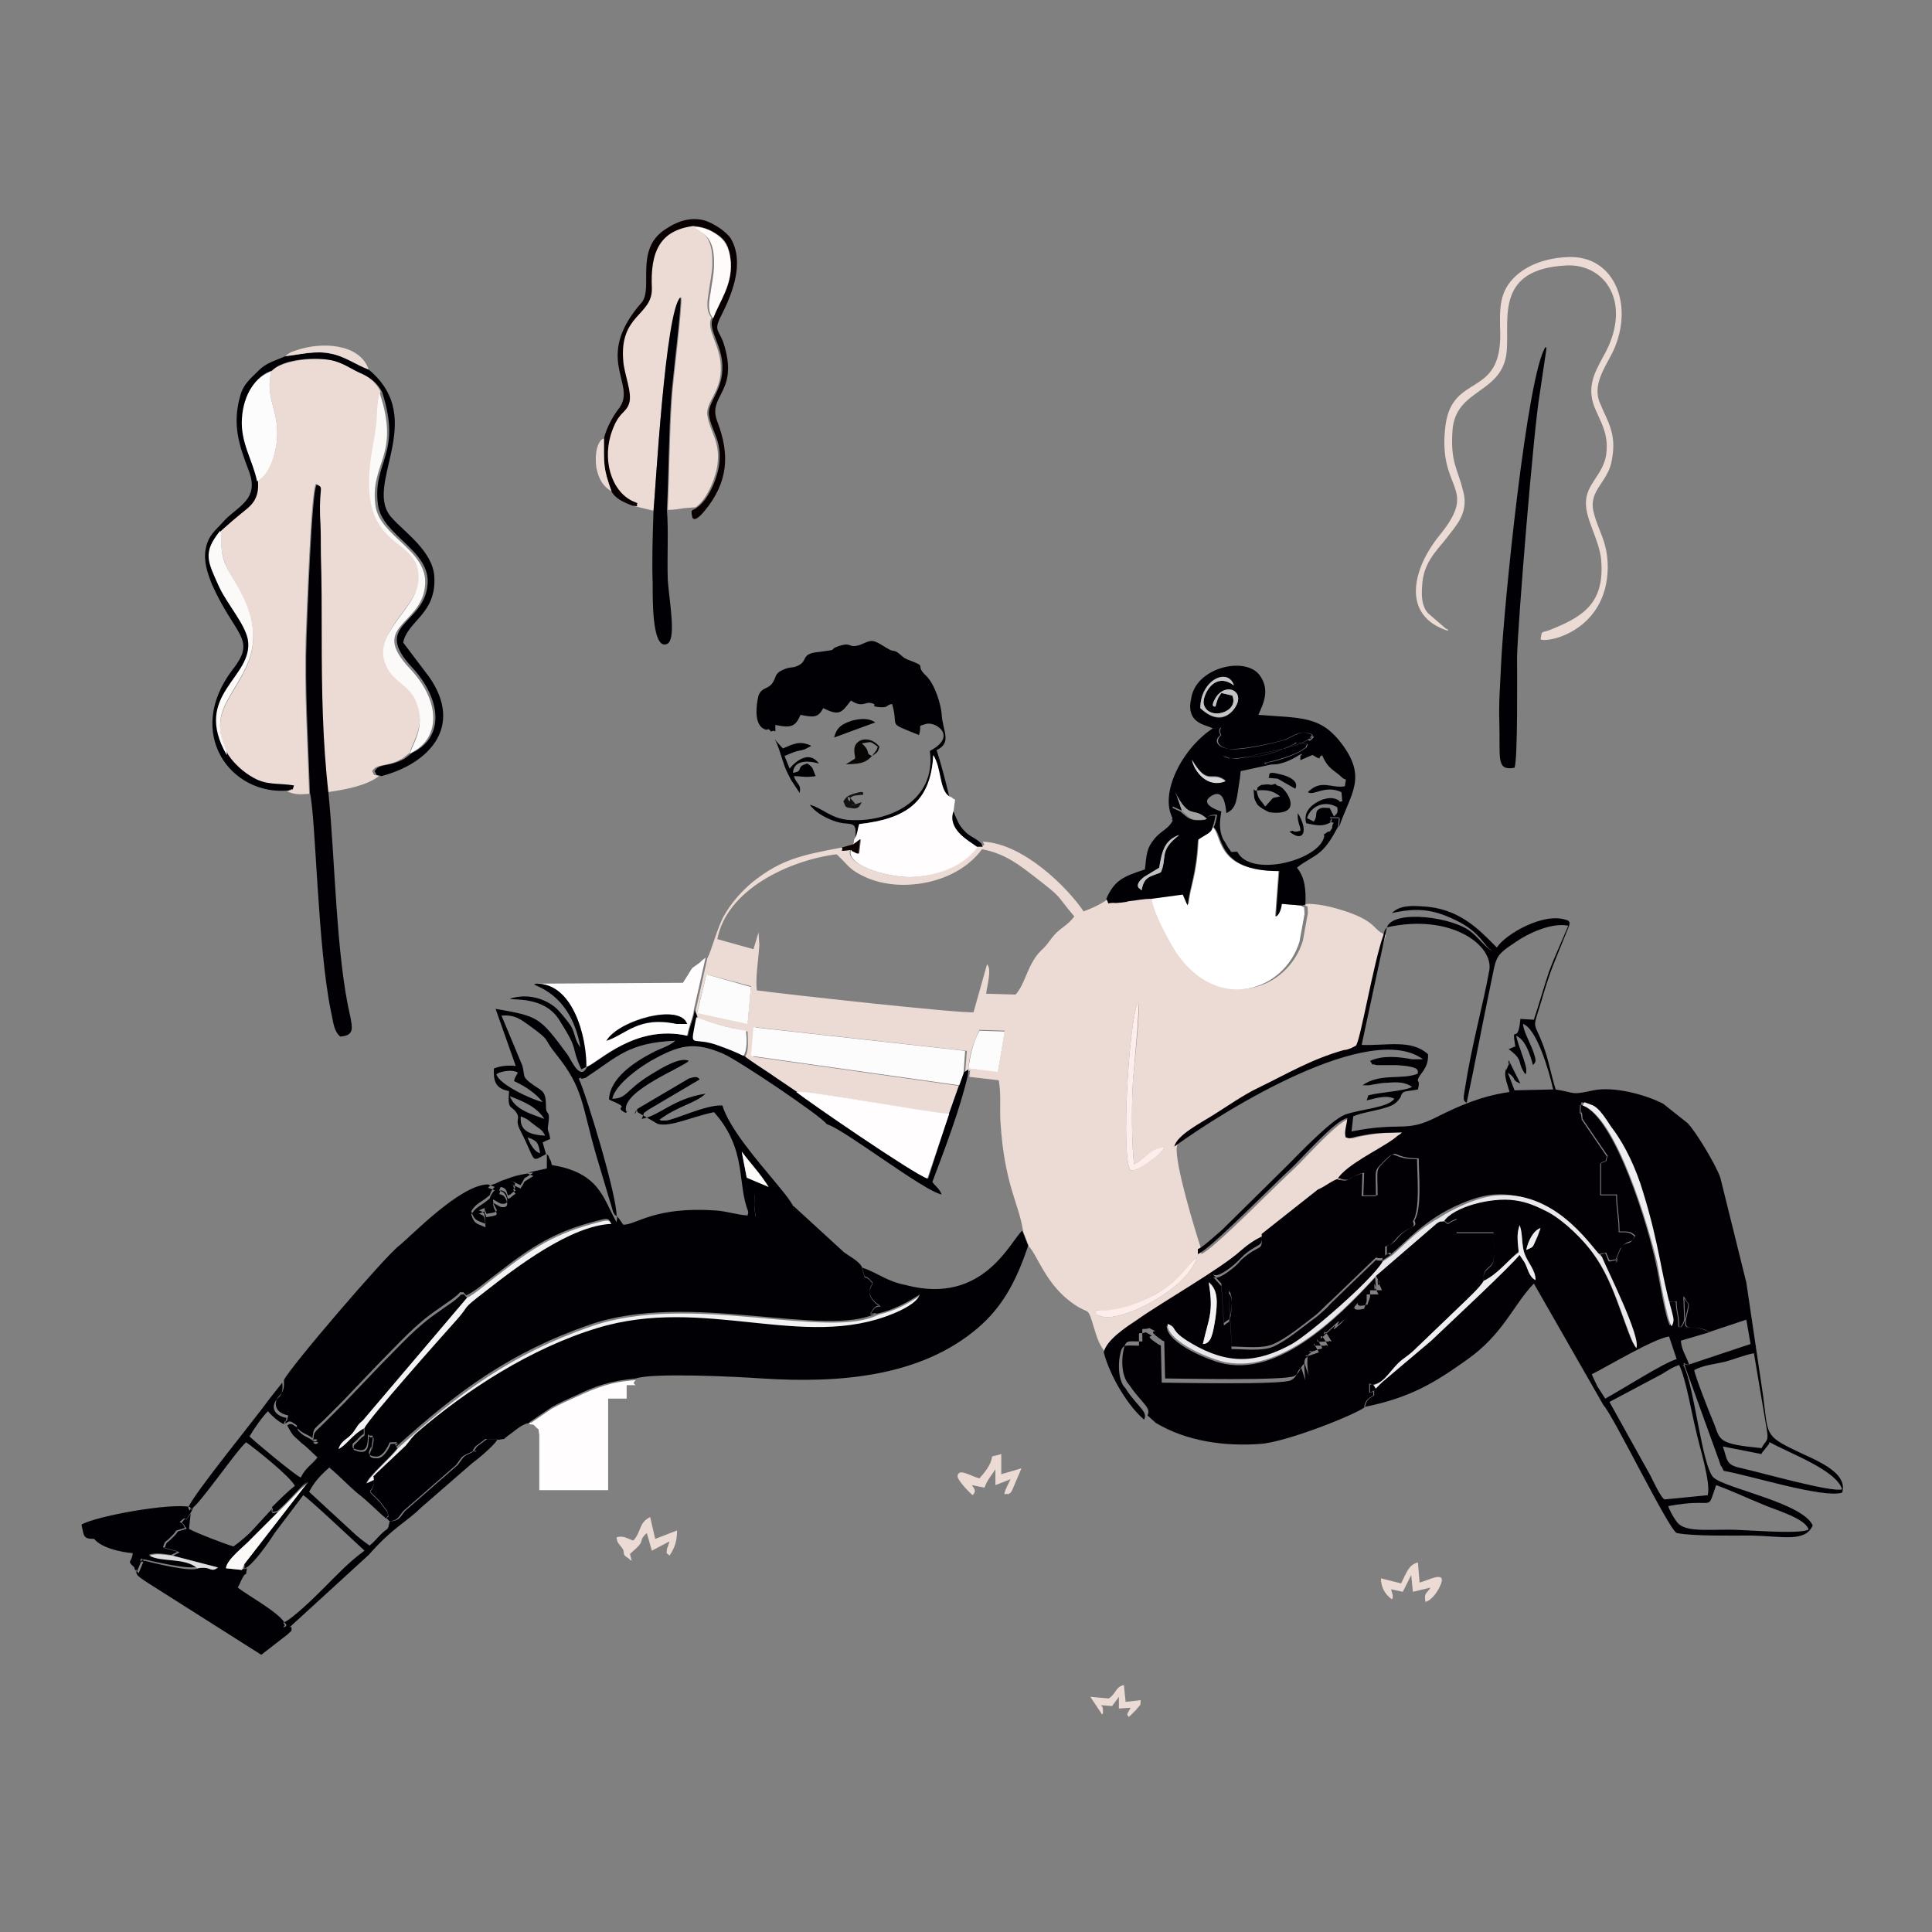 <svg xmlns="http://www.w3.org/2000/svg" width="230" height="230"><rect width="100%" height="100%" fill="#808080" stroke="none"/><path style="stroke:none;fill-rule:evenodd;fill:#ebdbd4;fill-opacity:1" d="M130.398 156c2.801.2 5-.7 7.102-1.898 3.5-1.903 3.7-3.602 5-4.403-1.2 3.903-9.2 7.801-11.398 7-1.102-.398-.301-.097-.704-.699zm-15.097-28.8c.097-1.7.597-3.098 1.3-4.598l3 .097-.8 4.801zm23.3 9.402c-.3.898-3.703 3.097-4 2.699-1.203-1.2-.203-18.2.899-20 .3.8-.5 7.699-.602 9.097C134.7 131 134.7 136 135 138.602c1.3-.602 2-1.903 3.602-2zM84.102 116l5.297 1.398-.398 4.403-6-1.301zm15.5-14.3c-5.601.698-13.101 4.198-14.203 10.1L89.7 113l.602-2 .097 1.5c-.097 1.602-.5 4.102-.296 5.398 2.796.403 24.5 2.801 25.796 2.602l1.602-5.7c.602.5 0 2.598-.102 3.5l3.5.098c1.204-1.296 1.403-3.597 3-5.199.903-.8 1.102-1.398 1.903-2.199.898-.8 1.3-.898 2.097-1.898-2.398-2.801-1.097-1.903-4.699-4.704-1.699-1.296-3.5-2.796-6.3-3.296-3 4.097-9.5 5.199-13.7 3.398-2.199-1-2.097-1.398-3.597-2.8zm16.7-.9c-1.403 2-4.2 3.4-7.602 3.598-2.398.204-8.097-1.296-7.5-3.199-1.699.2-.597 0-1-.3C95.4 101.8 93 102.3 89.602 105c-1.204 1-2.5 2.398-3.403 4-.8 1.398-1.5 4.2-2 5.102l-1.398 6.296.3.801c1.598.602 3.797 1.2 5.899 1.602 0 .898.2 2.3-.3 3 .8.597 2.3 1.5 3.198 2.199 1 .7 2.102 1.5 3.102 2.102 1.102-.403 15.3 2.398 18.2 2.597l1.198-3.398-24.699-3.5.301-3.5 25.102 2.8-.204 2.7.602-.403-.102.801 3.5.403c.301 1.597.102 3.398.204 5 .5 7.597 2.199 9.597 2.699 13l.699 1.796c.898.903 1.898 4.102 4.602 6.301 2.5 2 2.296.7 2.898 2.602.5 1.597.7 2.597 1.602 3.699.296-1.5 2.796-3.102 4-3.898 2.796-2 10-6.102 12.296-8.204.801-.699 1.5-1.199 2.5-1.699l6.704-5.3c.796-.5 1.597-1.297 2.5-1.5 1.097-1.7 4.898-3.5 6.699-4.797.097-.102.398-.301.5-.403.597-.5.199-.097.5-.398-2.602.097-2.903 0-5.403.5-.898.199-.796.3-1.296.097-.204-.699 0-1.296.199-2.296-1.5.296-5.403 4.796-6.7 6C152 141 144.5 148.699 143 149.3v-.602c-.7-2.097-3.2-10.3-2.898-12.199.296-1.398 3.296-2.898 4.699-3.8 1.597-1 3.597-2.4 5.3-3.2 3.5-1.7 6.297-3.398 10.2-4.5.3-.102.597-.102.8-.2l.598-.3c.5-.2 2.102-9.8 3.301-13.2-1.5-.5-1-1.402-4.2-2.6-1.402-.5-3.402-1.098-5.1-1.098l-.4.097c.5.5.302-.3.4 1l-.598 3.301c-1.801 5.898-9.704 8.602-14.602 1.398-.8-1.199-2.898-5-3-6.597-1 .097-1.8.199-2.8.3-.2 0-1.4.2-1.4.2-1.3-.102-.6.398-1.198-.5-.602.699-2.301 1.398-3.102 1.699-1.8-2.7-7.102-8.102-12-8.3l.2.402zM32.3 44.2c-.698 2.902.598 4.3.7 7 .102 2.3-.8 5.198-2.398 6.1.199 2-.5 2.802-1.602 3.598-1.2.903-1.8 1.403-2.8 2.403.3.5.1 1.597.198 2.199.204 1.7 1.204 3.2 2 4.602 3.801 6.796.5 9.898-1.398 13.5-1.898 3.597.2 5.5 0 6.398.602 1 1.8 2 3 2.7 1.5.902 2.8.6 4.8.902-.3.898.098.199-.6.597.8.403 1.5.403 2.6.301-.198-6.398-.6-12.102-.402-18.7.102-2.3.602-17.402 1.204-18.198.796.398.296.097.398 3.699 0 1.597.102 3.097.102 4.597.097 3.301.097 6.602.097 9.801 0 6.301.102 12.602.801 18.602 2.2-.301 4.7-.801 6.102-1.903-.801-.296-.403.102-.801-.597.597-1 1.699-.403 3.597-1.5l.903-.7c.199-1.101 1.898-3.203.898-6.101-.699-2-2.398-2.398-3.398-4-2.403-4.102 3.3-6.898 3.597-10.5.602-5.898-7.699-2.898-5.5-15.602.801-4.597.403-2.898.704-5.898l.199-.898c-.5-1-1.301-1.704-2.403-2.204-1.097-.5-1.898-1.097-3.199-1.5-2-.398-6.097-.097-7.398 1.301zm0 0"/><path style="stroke:none;fill-rule:evenodd;fill:#020005;fill-opacity:1" d="M198.602 179.3c5.796-1.1 4.5.9 5.699-2.5 1.699.598 3.8 1.598 5.8 2.4 1.399.6 4.899 1.6 5.2 2.902-1.301.597-7.403 0-9.403 0-3.199 0-5.597.296-6.398-1.102-.3-.398-.8-1.3-.898-1.7zm-7-12.402 4.898 8.801c.102.2 1.3 2.801 1.7 2.801l5.1-.5c.4-1.5-1-5.8-1.402-7.7-.5-2-1.199-6.198-2-7.8-.898.3-1.398.7-2.097 1.102zm-.5-.398-.903-1.398c-.199-.403-.5-1-.699-1.5 2-1 7.3-4.204 9.2-4.5l.902 2.699c-1.5.398-6.801 3.8-8.5 4.699zm-9.403-17.7c.2-.902.801-2.3 1.7-2.6-.2.5-.2.8-.5 1.3-.5 1-.297.898-1.2 1.3zm8.903.7c.5 1.5 4.699 9.602 4.097 10.898l-.398-.699c-1.301-3-2.301-7.199-4.602-10.398-1.199-1.801-3.5-4.102-5.5-5.102-1.199-.597-2.398-1.199-4-1.398-2.699-.301-7.3.898-8.398 2.5.898.699.199.398 1.597-.102v1.602h4.403c0 .898.199 3-.102 3.597-.3.704-1 .602-1.097 1.704 0 .097 0 .398.097.398 1.801-.8 2.7-2.398 4.102-3.5-.102-1.2-.2-2.102.097-3.2.403.9.204 2.4.602 3.4.398 1.1 1.3 2 1.3 3.1-.8-.3-.902-1.3-1.3-2.1l-.602-.9c-1 1.4-8.296 8.098-10.5 10.2l-5.796 4.898c-1.204 1.102-.602.903-1.102.403-.602.398-.5-1-.5 1 .8-.2.398-.7.5.3-.3.297-.898.297-1.102 1.399 5.5-1.102 8.403-2.898 12.204-5.602 4.398-3.097 5.5-6.5 8-9.097l8.296 14.5c1.102 1.097 7.704 14.699 8.704 15.199 2 .398 6.597.3 8.898.3 3.898.098 6.398.802 7.3-1.198-1.198-2.704-10.402-4.403-11.8-5.704-1.398-1.296-2.3-11-3.602-13.398.204-.2-.199-.398.301-.102l.403.102c-.403-1.2-.903-1.7-1-2.898l3.398-1c-.102-.102-.2-.102-.3-.204-1.5-.699-2.4 0-2.5-.796v-.501l.1-.402c.5-2.199.2-1-.3-2.398l.102 2.8c-.403 1.297-.704.797-.704.797 0-1.5-.296-1.597-.296-3-.704.5-1-.796-.801 1.102.097.898.398 1.2 0 1.8-.602-1-1.301-5.8-1.7-7.5-.8-3.902-4.8-17.5-8.902-18.8-.097 2.2.102-.2.2 1.7l3 4.402c-.399 1 .203.398-.797.796v3.801h1.898c0 1.7.3 2.5.3 4.403 1.2 0 1.302 0 1.9.5-.7 1.199-.598.199-1.7 1.398l-.5 1.2c-.102 1.198 0 .198.102.198-1.301.102-.801.5-1.403-.796-.699.296-.699-.204-.597.398zM143.199 160c.7-3.102 1.301-3.7.7-7.398 1.203 1 1 2.597.8 4.199-.3 2-.597 3.199-1.5 3.199zm-11.8 1c.3-1.5 2.8-3.102 4-3.898 2.8-2 10-6.102 12.3-8.204.801-.699 1.5-1.199 2.5-1.699.102 1.801-.199.903-2.097 2.5-.5.403-.403.403-.801.801-.5.5-2 1.7-2.602 1.602-.097 0-.097 0-.3-.102l.902 1 .097.102.301 4.699c1.102-.903.301.097.801-1.102 0 0 .398-2.3-.2-2.699 0 2.602.302 4.3.302 6.602 1.5 0 3.699.296 5-.301 1.597-.7 3.296-2.2 5.097-3.5.7-.602 1.2-1 1.801-1.7l5.3-5.101c.9.3.9-.398.7.398-1.398 2.301-8.7 8.602-10.8 9.801-4.2 2.301-7.598 2.5-12-.097-2.7-1.602-1.5-1.801-2.802-2.301-.097 1.898 4.102 3.699 5.602 4.199 7.102 2.602 14.602-4.898 19.2-9.898l.1 1c-.198 1.398-.3-1.301 0 .296 0 .102.302.704.302.704h-1.403v.796c0 .102-.3.801-.3.903-2.098.5-.5-.903-1.5.199l-1.2 1.5c-2.097 1.898.2-.602-1.199.7l-1.3 1.198c.1-.097-.098-.796.5.102.8 1.3.1.398.1.7h-.3c-1.398 0-1 0-1.102-.302l.5.903s.102.097.102.199c-.102 0-.2.102-.3.102-.098 0-.2.097-.302.097-1.898.7-.296-.3-.796.403-.602 0-.204 2.296-.204 2.699l-.5-1.5c-.597.5-.398 1.097-1.199 1.5-.898.597-13.8.3-15.398.3l-.102-4.402c-.097-.097-.199-.097-.199-.097-2.602-1.704.3-.5-1.602-1.5-1 .398-.796-.602-.796 1.597-1.801 0-2-.3-2.301 1.301-.2 1.102-.102 2.602.398 3.398 0 .102.301.301.5.704 1.301 1.898 2.5 2.5 2 3.398-1.8-1.5-4-5-4.8-8zm32.3-9.3 7.301-6.302c.602-.296.102-.097.8-.199.9.7.2.403 1.598-.097v1.597h4.403c0 .903.199 3-.102 3.602-.3.699-1 .597-1.097 1.699 0 .102 0 .398.097.398-.3.704-2.3 2.5-2.898 3.102l-5 4.8c-.7.7-1 .9-1.801 1.5-1.3 1-2 2.7-3.398 3-.602.4-.5-1-.5 1 .796-.198.398-.698.5.302-.301.296-.903.296-1.102 1.398-1.102.898-9.398 4.2-12.5 4.398-4.2.301-8.7-.296-12.398-2.5l-1-.898c.5-.898-.704-1.5-2-3.398-.204-.301-.5-.602-.5-.704-.5-.796-.602-2.296-.403-3.398.301-1.602.403-1.3 2.301-1.3 0-2.2-.2-1.2.8-1.598 1.9.898-1-.301 1.598 1.5.102 0 .204.097.204.097l.097 4.403c1.5 0 14.403.296 15.403-.301.796-.5.597-1 1.199-1.5l.5 1.5c-.102-.403-.403-2.7.199-2.7.5-.703-1.102.297.8-.402.098 0 .2-.097.302-.097.097 0 .199 0 .296-.102 0-.102-.097-.3-.097-.2l-.5-.902c.097.301-.301.403 1.097.301h.301c.102-.3.7.602-.097-.699-.602-.898-.403-.2-.5-.102l1.296-1.199c1.403-1.3-.796 1.2 1.204-.699l1.199-1.5c1-1.102-.602.398 1.5-.2 0-.1.3-.8.3-.902v-.796h1.399c0-.102-.3-.704-.3-.704-.302-1.699-.2 1.102 0-.296zm41.403 20.5c.597 1.698.296 2.198 2.296 2.6 2.602.598 10.704 2.9 11.903 2.5-.7-2.3-6.301-4.3-8.602-5.6-.097 0-.097.1-.097.198l-.801 1s-.102.102-.102.204zm-3.403-9.098c1.102-.602 2.5-.704 3.7-1 1.101-.301 2.3-.801 3.402-1l1.5 8.898c.3 1.7 0 1.3-.602 2.398-5.097-.5-4.898-.898-5.597-2.796-.403-.903-2.403-6-2.403-6.5zm-36.597-52.704c7.597-1.699 12.699 2.102 12.199 5.102-.801 4.398-2.102 8.898-2.903 14.102-.296 1.597-.097 1.398.204 1.699 1-4.7 1.796-9 2.796-13.801.801-3.7.403-3.602 3.102-5.398 1.3-.903 4.102-2.301 6.2-1.903-.7 1.7-1.598 3.602-2.302 5.5-.597 1.801-1.199 3.903-1.796 5.7L181 121.3c-.3 3.398-1.102.3-.602 3.3h-.097l-.7.297c1.899 1.403.899 1.5 2 3 .098-.296.098 0 .098-.5 0-.796-1-3-1.199-4.097 1.102.5 1.602 2.097 2 3.5.2-.301.5-.301.102-1.403-.301-1-1.204-2.5-1.301-3.5 1.597.5 3.097 5.5 3.597 7.801l-4.597.102-.801-2.102c1.2.801.3.801 1.5 1.301l-1.398-2.8c-.204 1.698.597-1-.204 1-.199.5-.097-.4-.199.5-.097.6.403 1.8.5 2.3-3.398.5-5.898 1.602-8.699 3-3.7 1.898-4.2.5-10.102 1.7l.204-1.802c.898-.398 2.296-.597 3.398-.898 1.102-.3 1.602-.5 2.102-1.2.097-.1.199-.3.199-.402.3-.597.398-.398 2-.699.3-1.199-.102-.8 0-1.199.199-.7 1.3-1.3 1.199-3-2-1.8-4.8-1-7.898-1.102zm0 0c0 .102-.102 0-.301.5 0 0-.102.301-.102.403-1.199 3.3-2.8 12.898-3.3 13.199l-.598.3c-.301.098-.5.2-.801.2-3.898 1.102-6.7 2.8-10.2 4.5-1.698.8-3.698 2.2-5.3 3.2-1.398.902-4.398 2.402-4.7 3.8 6.2-4.5 23.302-15 29.598-10.398h-1.296c-1.602-.301-3.5-.5-5 .199.597.8-.204.199.796.5h2.403c3 .199 2.398.699 2.5 1-1.801.8-4.5-.102-6.602 1.398h.7c.203 0 .5-.097.601-.097.602-.102 1.102-.204 1.7-.204 1.1-.097 2.1-.097 2.902.5-.903.5-3.704.602-5.204 1l-.199.602c.903-.2 2.301-.7 3.301-.2-.8 1.098-3.898 1.2-5.898 1.9-1.704.698-5.5 4.698-6.801 6l-7.801 7.698c-.602.5-2.3 2.102-2.898 2.301v.602c1.5-.602 9-8.301 11.097-10.2 1.301-1.203 5.2-5.703 6.7-6-.098 1-.399 1.598-.2 2.297.602.204.403.102 1.301-.097 2.5-.5 2.8-.403 5.398-.5-.296.3.102 0-.5.398-.097.102-.398.301-.5.403-1.796 1.296-5.699 3.097-6.699 4.796 1.7.403.801-.097 3-.699l-.097 2.7h1.699c0-3.297-.301-2.899.898-4.098 1.7-1.7.602-.301 4-.301 0 1.898.403 6-.5 7.398.301.801-.097.5-1.3 1.403-.899.699-.899 1.3-2 1.597 0 2.204-.098.301.601 1 1.8-1.5 3.102-3 5.398-4.5 1.5-1 4.704-2.597 7.102-2.699 7.3-.398 11.5 6.903 12.3 7.301-.1-.602-.1 0 .802-.3.597 1.3.097 1 1.398.8-.102 0-.2 1-.102-.2l.5-1.198c1-1.102 1-.102 1.704-1.403-.602-.5-.704-.5-1.903-.5 0-1.898-.3-2.699-.3-4.398H190.5V138.5c1-.398.398.102.8-.8l-3-4.4c-.198-1.902-.3.5-.198-1.698.398-.301-.301-.602 1-.102 1 .398 2.097 2.3 2.597 2.898 1.602 2 2.801 4.903 3.602 7.5 2 6.5 2.199 9.602 3.398 14.102-.199-1.898.102-.602.801-1.102 0 1.301.3 1.5.3 3 0 0 .302.5.7-.796l-.102-2.801c.602 1.398.801.199.301 2.398l-.097.403v.499c0 .797 1 .098 2.5.797.097 0 .199.102.296.204l4.5-1.5.5 2.898-7.5 2.5-.398-.102 4.3 11.903c.5 1.097-.6-1.102.2.398l.2.403c3 .5 11.8 3.296 14.1 2.597.802-2.5-3.5-4-5.5-5-3.8-1.8-3.3-2-3.902-6.5l-2-13.5-3.097-12.5c-.602-1.699-3-5.597-3.903-6.5L198 131.4c-2.102-1.098-5.898-2.098-8.3-1.598-2.802.597-2 .3-4.5-.102-.598-1.898-.802-3.398-1.5-5.3-1.098-2.899-1.302-1.7-.302-4.899.5-1.7 1-3.398 1.704-5.102l1.699-4.199c.097-.5.097-.3-.102-.597-2.8-1.204-7.597 1.699-8.5 3.199l-.3-.301c-2-2-4.297-4.398-8.598-4.602-1.403-.097-2.7-.097-3.602.801 3.102-.699 5-.398 7.5.801 3.2 1.5 3.403 3.2 4.5 3.7-.699-.2-1.8-1.7-2.5-2.2-2-1.8-9.3-2.8-10.097-.602zm-5.704 29.903c1.704.398.801-.102 3-.7l-.097 2.7H164c0-3.301-.3-2.903.898-4.102 1.704-1.699.602-.3 4-.3 0 1.902.403 6-.5 7.402.301.8-.097.5-1.296 1.398-.903.7-.903 1.301-2 1.602 0 2.199-.102.3.597 1l-1.199.8c.2-.703.2-.101-.7-.402l-5.3 5.102c-.7.597-1.102 1.097-1.8 1.699-1.7 1.3-3.5 2.8-5.098 3.5-1.301.602-3.5.3-5 .3 0-2.3-.301-4-.301-6.6.597.5.199 2.698.199 2.698-.398 1.204.3.204-.8 1.102l-.302-4.7-.097-.1-.903-1c.204.1.204.1.301.1.602.098 2.102-1.1 2.602-1.6l.8-.802c1.899-1.597 2.2-.796 2.098-2.5l6.7-5.296c.8-.301 1.703-1.102 2.5-1.301zm0 0"/><path style="stroke:none;fill-rule:evenodd;fill:#ebdbd4;fill-opacity:1" d="m75.3 60.2 2.5.6c.2-1.8 1.4-23.902 3.302-25.402.199.704-1 10.102-1.102 12-.3 4.5-.3 8.903-.5 13.301.8 0 1.2-.097 1.898-.199l1.301-.102h.102c1.199-.796 2.3-3.097 2.597-5 .403-2.898-.898-3.898-1.199-6C84 47.801 86 46.5 85.801 43.5c-.102-2.5-1.801-4.3-1.102-5.7-.699-.8-.5-2-.3-3.198.101-.903.402-2.102.402-3.204.097-3.398-1.301-3.796-2.403-4.597-4.097.398-5.199 3-5 7.398.204 3.403-3.796 3.102-3.398 8.7.102 1.5 1.102 3.8.7 5-.4 1.3-1.302.902-2.2 3.8-1.102 3.403.3 7.2 3.2 8.102-.098.597.698.5-.4.398zm0 0"/><path style="stroke:none;fill-rule:evenodd;fill:#fff;fill-opacity:1" d="M137.102 106.898c.097 1.602 2.199 5.403 3 6.602 4.898 7.102 12.796 4.5 14.597-1.398l.602-3.301c-.102-1.301.097-.5-.403-1l-2.398-.2c-.102.2-.2 1.297-.7 1.5l.4-5.402c-7.5 0-6.7-4.199-7.802-5.199-.199.602-1 .8-1.699 1.398-.199 4.403-1 5.602-1.199 7.801 0-.097-.102-.199-.102-.199 0-.102-.097-.102-.097-.2l-.403-.902zm0 0"/><path style="stroke:none;fill-rule:evenodd;fill:#010005;fill-opacity:1" d="M91.8 87.102c.598-.403.5.597.5-.801 1.9.398 2.4.199 3-1.2 1.5.297 2.098.399 2.7-.8 2 1 2.2.5 3.3-.903 1.4.903 1.7.102 2.4.301 1 .2-.4.403 1.198.5 1 0 .403-.199 1.301-.398.801 2.699-.5 2.199 2.2 3.3l1 .399c.402-1.2-.297-1 .8-1.3 1.102-.4 3.903 1.402.5 3.198.801 6-5 8.602-9.8 8.204-2-.204-3-1.403-4.5-1.801.601.8 1.5 1.398 2.8 1.898 2.102.801 2.903-.398 2.602 2.301.398-.5.398-1.5.5-1.898 5.398-.602 8.597-2.5 8.8-8.204 1 1.602.598 4.204 1.899 4.903-.398-1.7-1-4-1.5-5.5 1.898-.903.7-2.301.602-4.301-.102-1.2-.801-3.5-1.801-4.5-1.602-1.5.398-1-2.301-2-.398-.2-.398-.2-.5-.3l-.602-.5c-.796-.5-.199.198-1.898-.9-1.3-.8-1.398-.5-2.7 0-1.402.4-.8-.402-2.402.098-.898.301-.5.301-.898.5l-1.398.204c-2.602.199-1.102 1.199-3 1.796-.403.102-.602 0-1.301.301-1.2.5-.801.903-1.403 1.7-.597.703-1.199.402-1.597 1.402 0 0-.801 3 .5 3.898.898.5.398-.3 1 .403zm0 0"/><path style="stroke:none;fill-rule:evenodd;fill:#000004;fill-opacity:1" d="M64.3 137.3c-.698-.198-1.198-1.1-1.5-1.902 1.2.403 1.302.704 1.5 1.903zm-.698-3.402c.597.5.898.5 1.296 1.301-1.699-.097-3.097-.5-2.898-2.3 1 .402.898.5 1.602 1zm-2.903-3.398c.602 1.602 2.5 2.102 4.102 2.7-.903-1.4-2.301-2-4.102-2.7zm-1.597-2.602c.296-.296 1.398-.5 2-.398 1 .2.296.2.097 1.2 1.5.698 2.602 1.5 3.403 2.5-1.301-.302-5.204-2.098-5.5-3.302zm5.898 9.5L64.602 136c.199-.102.597-.3.898-.398-.2-1.403-.398-.602-.2-2 .2-1.5-.3-.801-.3-1.801 0-2.2-.5-1.801-2-3-.8-.7-.5-.602-.8-1.903l-2.5-6c1.6-.097 2.198.403 3.198 1.102 2.903 2.102 1.602 1.398 3.301 3.5 3.301 4.102 3 5.898 4.801 12.102l2 6.699c.3.5.102.199.398.5.102-2.301-3.597-14.5-4.5-16.403.704-.296-.097.102.5 0 .602-.199.204 0 .602-.296 3.398-2.204 4.8-4 10.398-4.204-.796.704-1.796.903-2.699 1.403-2.097 1.097-5.097 3-5.199 5.597.102 0 .2.102.2.102 2.698 1.102.1.602 1.8 1.5.602-.7 0 .3 0-.5 0-2.3 6.7-4.898 7.5-5.7-1.102-.6-3.8 1.2-4.8 1.802-2.7 1.699-2.598 2.699-4.302 2.699.301-1.7 3.5-4 5.301-4.903 3-1.597 4.7-1.796 7.801-.5 1.898.801 11.8 7.5 12.398 8.403l.204.097c2.097.704 11.398 7.903 13.5 8.301-.301-.8-.903-1.097-1.102-1.5 1.398-3.699 3.3-8.699 4.2-12.597l.1-.801-.6.398-.5 1.403-1.2 3.398-2.5 7.8c-1.602-.5-14.398-9.3-15.602-10.3-1-.7-2.097-1.398-3.097-2.102-.903-.597-2.5-1.597-3.2-2.199-1-.5-1.8-.8-2.902-1.3-2.898-1.098-3.398.3-3-1.899.102-.5.2-1.102.301-1.5l-.3-.8c-.098 1-.598 1.902-.802 3.1-6.296-1.402-10.597 3.2-12 3.7-.796 1.7-1.796-.602-2.296-1.398-3.403-4.602-3.5-4.602-8.602-5.5l2.398 6.796c-1.097-.097-1.796 0-2.597.301-.102 1.801.398 2.403 1.8 2.7-.203 2.402.297 1.601.899 2.601.5.8-.3.7.5 2.2 1.898 3.698 1.102 3.698 3 2.698zm0 0"/><path style="stroke:none;fill-rule:evenodd;fill:#020005;fill-opacity:1" d="M36.898 94.398c.704 3 .903 18.301 2.5 26 .301 1.301.301 2.301 1.102 3 1.8-.097 1.398-1.199 1.2-2.398-1.7-7.2-1.802-18.7-2.598-26.602C38.398 88.301 38.3 82 38.3 75.801c0-3.301 0-6.602-.102-9.801 0-1.602 0-3.102-.097-4.602-.102-3.597.5-3.296-.403-3.699-.597.801-1.097 15.903-1.199 18.2-.2 6.402.2 12.101.398 18.5zm0 0"/><path style="stroke:none;fill-rule:evenodd;fill:#010005;fill-opacity:1" d="m156.398 97.8-.796-.402c.398-1.398 2.097-2.199 3.597-1.296.102.699 0 .699-.398 1.097l-.5-1c-.602 0-1-.199-1.5.301-.2.398 0 .8-.403 1.3zm-9.699-15-1.3-.3c-.5.8-.399.602-.7 1.602 0 0-.699.199 0-1 1.102-1.801 3.2-1 2.602.597-.403 1-1.903 3-4.403.602 0-3.403 3.301-4.903 4-2.7-2.398-1.8-3.796 1.297-3.597 2.2.5 2.097 4.3 1 3.398-1zm-2.398 3.9c1.8-.098.398-.2 1 .8-.903.7-.301 1.398.699 1.602 1.398.296 5.398-.602 6.8-1 1.2-.403 2-1.403 3.4-.602-1.5 1.8 1.402-.898-.598.602-.903.597-3.301 1.199-4.5 1.398-.704.102-1.704.398-2.704.602-1.796.296-1.796.199-2.898-.102l.8.3c1.4 0 2.302-.1 3.5-.3 1.598-.2 2.802-.8 4.2-1.398.398-.204-.102-.204.602-.204l1 .204c-.602 1.097.199 0-.5.597-.704.602-3.602 1.5-4.602 1.602.102.097 0 .199.8.199 1.2.102 2.598-.602 3.5-1.2.4.598 0-.8 0 .598v.102l1.4-.602h.1l.5.301c.7.2-.1.102.598-.3.704 1.703 1.5 1.8 2.301 2.601.602.602.602-.2.403 1.102-1.602.296-2.801-.903-4.403.699.7.5 2-.903 4 0l.102 1.097c-.602.102-.102 0-.602-.199-.597-.3-1.097-.199-1.8 0-1.2.5-2.297 1.403-1.899 2.801 1 .2 1.898.5 2.898-.102.602-.597-.898-.5 1.102-.5l-.102 1.102c1.403-4.102 3.403-5.898.301-10-2.5-3.3-4.8-3-9.898-3.398.699-1.5 1.398-3.102.097-4.801-1.796-2.2-7.597-.801-8.097 2.898-.7 3.102 2.097 3.102 2.5 3.5zm-2.403 3.698c1.903 3.301 2.301 1.204 4 2.5-2.097 1-3.699-1-4-2.5zm-2.296 7.301V96l1.097.5c-.097-.5-.5-1.8-.8-2.2 1.8 3.5 2.101 1.598 3.8 3.2v-.102s.2-.5 1.2-.398c-.098.602-.2 1-.399 1.5 1.2 1 .3 5.2 7.8 5.2l-.402 5.402c.5-.204.704-1.301.704-1.5l2.398.199.398-.102c.102-1.898-.097-3.3-1-4.398.801-.7 2-1.2 2.801-1.903.801-.699 1.403-1.699 2.102-3l.097-1.097c-2 0-.5-.102-1.097.5.898.398.398-.2.3.597 0 .204 0 .204-.101.301-.2.403-.3.301-.398.301-1.102.8-.102-.102-.602 1-1.2 2.602-8.7 4.398-10.2 1.398-1.1 0-.5.204-1.1-.5 0 0-.5-.898-.598-1-.5-1.097-.403-2.097-.204-3.296-.699-.204-2.699-1-1.097-1.903 1.398-.8 1.597 1.2 1.699 2.102 1.3-.602 1.2-1.7 1.602-4.102l.097-.898 3.7-.801c-.797 0-.598-.102-.797-.2 1 0 3.898-1 4.597-1.6.7-.598 0 .5.5-.598l-1-.204c-.597 0-.199 0-.597.204-1.5.597-2.602 1.199-4.204 1.398-1.199.2-2.097.3-3.5.3l-.796-.3c1.199.3 1.097.5 2.898.102.898-.204 2-.5 2.7-.602 1.198-.2 3.5-.8 4.5-1.398 2-1.403-.9 1.296.6-.602-1.402-.8-2.198.2-3.402.602-1.398.398-5.5 1.398-6.796 1-1-.204-1.5-.903-.704-1.602-.597-1 .801-.898-1-.8-3.699 2.402-6.398 7.8-4.796 10.698-.102.102-.102.204 0 .301zm0 0"/><path style="stroke:none;fill-rule:evenodd;fill:#fffdfe;fill-opacity:1" d="M72.2 123.898c1.402-2.5 8.8-4.5 9.5-2h-1.2c-4.5-.898-5.898 1.204-8.3 2zm-8.302-6.796c4.301.097 6 6.296 5.903 9.898 1.398-.5 5.8-5.102 12-3.7.199-1.198.699-2.1.8-3.1L84 114c-.398.3-.5.398-.7.602-.902.699-.8.398-1.3 1.296L81.3 117zm0 0"/><path style="stroke:none;fill-rule:evenodd;fill:#000004;fill-opacity:1" d="M34 42.398c-1.398.602-2.3.801-3.2 1.704-1 1-1.8 1.597-2.198 3-1 3.5-.102 6 1 8.898 1.398 3.602-1.5 4.3-3.102 6.2-.8.902-1.7 1.5-2 3.1-.3 1.5.2 2.9.7 4.2 2.8 6.3 5.402 6.5 2.5 10.2-5.802 7.6-.2 15.1 6.698 14.402.602-.403.301.296.602-.602-1.898-.3-3.2 0-4.8-.898-1.302-.704-2.4-1.801-3-2.704-4.302-7.296 3.198-9.199 2.402-13.796-.301-1.903-2.403-4.102-3.403-6.204-1.398-3.097-2-4.097.102-6.699 1-.898 1.597-1.398 2.8-2.398 1-.801 1.797-1.602 1.598-3.602-.5-2.398-1.898-4.597-1.8-7.5.203-2.898 1.601-5 3.5-5.597 1.3-1.403 5.402-1.704 7.5-1.102 1.3.398 2 1 3.203 1.5 1.097.5 1.898 1.2 2.398 2.2 2.398 7.402-1.2 8.3-.5 13.402.5 3.699 6.3 5.398 5.898 9.5C50.5 74.398 44.2 74.3 49.102 79.5c3.5 3.8 3.796 8.3 0 10.102l-.903.699c-2 1.097-3 .5-3.597 1.5.398.699 0 .3.796.597 5.704-1.5 9.801-5.898 5.704-11.796L48 76.5c.5-2.602 4-3.398 3.7-7.898-.2-3-3.598-5.301-5-6.903C43 57.9 51.101 50 43.897 44c-1.5-.602-2.898-1.602-4.5-1.898-1.796-.403-3.597.097-5.398.296zm0 0"/><path style="stroke:none;fill-rule:evenodd;fill:#fffdfe;fill-opacity:1" d="m101.7 99.898-.098.602.898-.602-.2 1.704h-.198l-.602-.301c0-.102-.2-.102-.2-.102-.6 2 5.098 3.403 7.5 3.2 3.4-.2 6.2-1.598 7.598-3.598-1.097-.7-3.5-2-2.898-4.102l.2-1.5c-.098-.097-.302-.097-.302-.199 0 0-.097-.102-.199-.102 0 0-.097-.097-.199-.097-1.2-.801-.898-3.403-1.898-4.903-.301 5.704-3.403 7.602-8.801 8.204-.2.398-.2 1.296-.602 1.796zm0 0"/><path style="stroke:none;fill-rule:evenodd;fill:#fdfcfc;fill-opacity:1" d="m114.2 129.2.5-1.4.198-2.698L89.7 122.3l-.3 3.398zm0 0"/><path style="stroke:none;fill-rule:evenodd;fill:#fffdfe;fill-opacity:1" d="M63 169.5c.398.2.398-.102.8.398.5.5.2-.097.4.903v6.597h8.198V166.5h2.204v-1.602c2.199 0 .199.102 1.097-.597-3 .199-4.699.898-7.097 2-.903.398-2 .898-2.903 1.398l-2.5 1.7c-.097-.098-.199 0-.199.101zm0 0"/><path style="stroke:none;fill-rule:evenodd;fill:#ebdbd4;fill-opacity:1" d="M172.398 75.102c0-.102-.097-.301-.199-.204L170 73c-.7-.8-.8-1.898-.7-3.2.098-2.698 1.598-4.1 2.802-5.6 1.097-1.5 2.796-3 2.097-5.7-.699-2.8-1.5-3.398-1.3-7 .203-5.5 6.3-4.398 6.5-10.102.203-3.796-1.2-9.398 7.101-9.796 4.3-.204 7.5 3.898 5 9.597-.8 1.801-2.398 3.7-2 6.102.3 2.097 2.2 3.699 1.7 6.898-.4 2.403-2.4 3.403-2.4 5.7 0 2 1.5 4.203 1.802 6.601.5 5.3-2.102 6.898-6.102 8.5-1.102.398-.898 0-1.102 1.102.801.5 7.903-1 8-8.5 0-3.204-1.097-4.204-1.699-6.704-.597-2.597 1.801-3.5 2.2-6.199.601-3.199-.598-4.597-1.5-6.898-.899-2.403 1.203-4.7 1.902-6.602 2.097-5.3-.301-10.8-5.602-10.597-2.597.097-4.8.898-6.3 2.296-1.899 1.801-1.899 3.704-1.797 6.801.097 7.7-5.602 4.7-6.5 10.801-1.102 8 4.097 7.3-.704 13.2-3.199 3.902-4.699 9.6 1 11.402zm0 0"/><path style="stroke:none;fill-rule:evenodd;fill:#fffdfe;fill-opacity:1" d="M113 132.602c-2.898-.204-17.102-2.903-18.2-2.602 1.2 1 14 9.8 15.598 10.3zm0 0"/><path style="stroke:none;fill-rule:evenodd;fill:#000005;fill-opacity:1" d="M180.3 91.398c.4-1 .302-11 .302-13.199.097-4.097 2-27.398 2.699-31.3l.8-5.399s0-.102-.101-.2c-2.2 3.2-5 31.098-5.3 37.802-.098 2.5-.302 4.5-.2 7.097.102 4.102-.398 5.602 1.8 5.2zm0 0"/><path style="stroke:none;fill-rule:evenodd;fill:#010005;fill-opacity:1" d="M138.102 103.898c-1.301.5-1.903.5-2.204 2.102-.097-.102-.199-.3-.199-.2 0 0-.8-.3.5-1.402l1.801-1.097c.398-1.903.602-3.301 2.398-3.903-2.199 1.704-1.597 2.403-2 3.903-.296.898-.097.3-.296.597zm1.5-6.199c-.5 1-1.403 1.2-2.204 2.2-.898 1.101-.898 1.8-1.097 3.601-2.7.898-3.602 1.3-4.602 3.5.5.898-.199.398 1.2.5.101 0 1.3-.102 1.402-.2 1-.1 1.8-.3 2.8-.3l3.7-.5.398.898c0 .102.102.204.102.204 0 .097.097.097.097.199.204-2.301 1-3.5 1.204-7.801.796-.602 1.597-.8 1.699-1.398.199-.5.3-.903.398-1.5-.898-.102-1.199.398-1.199.398v.102c-1.898.199-2-.204-3-1l-1.102-.5zM77.8 60.8c-.1 2.9-.198 5.802-.1 8.7 0 1.602-.098 7.7 1.6 7.2 1.302-.302.4-4.9.2-7.598-.102-2.801.102-5.801-.102-8.403.204-4.5.204-8.898.5-13.3C80 45.5 81.2 36.101 81 35.398 79.2 36.898 78 59 77.8 60.8zm0 0"/><path style="stroke:none;fill-rule:evenodd;fill:#080001;fill-opacity:1" d="M71.898 52.2c0 3.1-.097 3.5.903 6.3.398.8 1.398 1.3 2.5 1.7 1 .1.3.1.597-.302C73 59 71.7 55.2 72.7 51.801c.903-2.903 1.801-2.5 2.2-3.801.402-1.2-.598-3.5-.7-5-.5-5.602 3.5-5.398 3.403-8.7-.204-4.402 1-6.902 5-7.402 1.296.102 2.296.602 3.199 1.301.8.7 1.097 1.602 1.199 3 .2 2.7-1.2 4.5-2.102 6.602-.699 1.398 1 3.097 1.102 5.699.102 3-1.8 4.398-1.602 5.898.301 2 1.602 3 1.204 6-.301 1.903-1.403 4.204-2.602 5-.602.5-.8.102-.602 1.102 0 0 .102 1 1.5-.7 2.801-3.402 3-6.698 1.5-10.6-1.199-3.098 2.403-3.4.903-8.802-.602-2.296-1.5-1.796-.403-3.898 1.204-2.398 2.801-6.2 1.102-9.102-.5-.796-2.102-1.898-3.3-2.199-1.802-.398-3.302.301-4.5 1.102-3.7 2.398-1.4 7-2.802 8.699-5.898 6.7-.5 9.7-2.699 12.602-.699.898-1.5 2.296-1.8 3.597zm0 0"/><path style="stroke:none;fill-rule:evenodd;fill:#fbfaf9;fill-opacity:1" d="M48.8 89.7c3.802-1.802 3.598-6.302 0-10.098-4.902-5.204 1.4-5.102 1.802-9.903.398-4.199-5.403-5.8-5.903-9.5-.699-5.097 3-5.898.5-13.398l-.199.898c-.3 3 .102 1.301-.7 5.903-2.198 12.699 6.098 9.796 5.5 15.597-.3 3.602-6 6.403-3.6 10.5.902 1.602 2.698 2 3.402 4 1.097 2.801-.5 4.903-.801 6zm0 0"/><path style="stroke:none;fill-rule:evenodd;fill:#f4f3f4;fill-opacity:1" d="M104.602 156.5c-6 3.102-22.403-2.7-34.204 1.398-9.5 3.301-15.699 7.903-23 14.5-.699 1-3.597 3.5-3.699 4.204l.903-.403c.097-.699-.204 0 .296-.699l3.5-3.3c.602-.5.801-1 1.403-1.598 5.898-5.102 13.5-10 21.398-12.403 12.801-3.898 24.5 2.7 35.2-1.699 1-.398 3-1.3 3.203-2.3-1.5 1-2.903 1.8-5 2.3zm0 0"/><path style="stroke:none;fill-rule:evenodd;fill:#000004;fill-opacity:1" d="M88.3 137.102c1.2 1.5 2.2 2.597 3.2 4.199l-2.602-1.102zm.802 7.199.597.5c.102.097.2.097.301.199-.3-1.5-.2-1.7-.102-3.102 2.204 0 2.204-.296 3.204.903.398.5.398.5.699 1.3 1.398-.5.097.2.699-.402-.602-1.097-1.5-2.097-2.398-3.199-1.903-2.3-5.301-6.2-6.102-8.898-2-.102-5.602 1.699-6.7 1.796H78.7c0-.097-.097 0-.199-.097 2.3-1.7 4.2-1.903 5.5-3.102-3.898.602-5.398 2.602-7.602 3 .5-1.097-.097-.398.801-1.097l6.102-3.602c-.2-.102-.102-.5-1.301-.102L75.898 132c-.699 1.5-.097-.398 0 .398l2.403 1.403c1.5.398 3.898-.801 6.699-1.403 4 4.5 2.7 8.5 4.102 11.903zm0 0"/><path style="stroke:none;fill-rule:evenodd;fill:#fdfcfc;fill-opacity:1" d="M30.602 57.3c1.597-.8 2.5-3.8 2.398-6.1-.102-2.7-1.398-4.098-.7-7-1.902.698-3.3 2.698-3.5 5.6-.198 2.9 1.302 5 1.802 7.5zm0 0"/><path style="stroke:none;fill-rule:evenodd;fill:#e9e8ea;fill-opacity:1" d="m165.8 149.398-1.198.801c-1.403 2.301-8.704 8.602-10.801 9.801-4.2 2.3-7.602 2.5-12-.102-2.7-1.597-1.5-1.796-2.801-2.296-.102 1.898 4.102 3.699 5.602 4.199 7.097 2.597 14.597-4.903 19.199-9.903l7.3-6.296c.598-.301.098-.102.797-.204 1.102-1.699 5.602-2.898 8.403-2.5 1.597.204 2.8.801 4 1.403 2 1.097 4.3 3.398 5.5 5.097 2.3 3.204 3.3 7.403 4.597 10.403l.403.699c.597-1.3-3.5-9.398-4.102-10.898-.8-.403-5-7.801-12.3-7.301C176 142.398 172.8 144 171.3 145c-2.5 1.398-3.7 2.8-5.5 4.398zm0 0"/><path style="stroke:none;fill-rule:evenodd;fill:#010005;fill-opacity:1" d="M11.2 183.2c.1-1.302 1.6.902 4.198 1 1.5.1 1.903-.802 1.903-.802l1.3-.898c1 1 .2.8.797.898l-.097-.597c-.102-.301-.403-.403-.602-.903.903-1 1.403-.796 1.5-2.398H23c-.3.102-.102.5-.398-.102-2.403-.5-11.204 1.102-12.903 2.102.301 1.398.2 1.7 1.5 1.7zm11.5-3-.2 1.8c.602.398 4.5 1.898 5.3 2.102.7-.5 1.802-1.403 2.4-2.102l2.3-2.5c-.102.8-.3.7.602.5l-3.204 3.2c-.699.8-2.898 2.402-3 3.5l1.903.198.3-.699c.098.7-.3.7.297.5-.199 1.301 0 .2-.5 1.102-.296.5-.296.699-.597 1.199 1.3 1 4.8 2.898 5.597 4.2.704.6-.898.5.801.5 0 .6.102.3-.5.902L31.102 197l-13.403-8.5c-1.699-1.102-1.398-1-1.5-1.7.102.2 0 .098.301.5l.5-1.198c.398-1.102-.7.296.2-.301 1.198.3 5.6 1.398 6.402.898 1.699-.3 1.5.602 2.398-.097l-5.398-1.403.796-.398-1.796-.5c.296-.903.199-.5.796-1.102 1.403-1.3 0-.597 1.801-1.199 0-.102-.097-.2-.097-.2 0 .098-.102-.1-.204-.3-.597-.602.102.2-.296-.2 1-1.3 0 .5 1.097-1.1zm-11.5 3c.1-1.302 1.6.902 4.198 1 1.5.1 1.903-.802 1.903-.802l1.3-.898c1 1 .2.8.797.898l-.097-.597c-.102-.301-.403-.403-.602-.903.903-1 1.403-.796 1.5-2.398H23l-.3.602c-1.098 1.699-.098-.102-1.302 1.097.403.5-.296-.3.301.2.2.101.2.3.2.3s.101.102.101.2c-1.8.601-.398-.098-1.8 1.203-.598.597-.5.199-.802 1.097l1.801.5-.8.403c-.899-.102-1.899-.301-2.7 0 1.301.699 4.102.199 5.7 1.398-.797.398-5.098-.602-6.399-.898-.8.699.2-.704-.2.296l-.5 1.204c-.3-.301-.3-.301-.3-.5-1-.903-.3-.5-.2-1.704-1.3-.097-3.698-.597-4.6-1.699zm46.902-41.802.796.301-.199.2c-.699 1 0 .5-.8 1.101-.598.5-1.297.7-1.797 1.602.398 1.097.5 1 1.699 1.5-.102-1.102 0-1.403-.801-1.602l.7-.3v.198s0 .102.1.204l.098.296c2.204-.296.801-.398.801-1.699.102 0 .801.5 1 .5.801.102.801-.398.5-1-.5-.898-1-.097-.597-1 1.296.2.296 1.7 1.5.602.5-.403.296.199 0-.7 0-.101.699-.203-.403-.703L62 141.5c0-.102.102-.3.102-.2l.097-.198s.102-.102.102-.204c0 0 .097-.097.097-.199L63.5 140l-.7-.3c-1.1.198-1.6.3-2.6.698-.4.102-.802.301-1.2.5-.8.301-.398 0-.898.5zm44.5 9.5.296 1.102c.102.102.102.102.204.102.097 0 .097.097.199.097.097.102.3.2.3.301l.297.3c-.199.5-1 1.2.5 2.5.102 0 .301.2.301.2l.301.2c-.8-.598-1.3.698-1.398.8l.796-.102c2.102-.5 3.5-1.296 5.102-2.296-.3 1-2.2 1.898-3.2 2.296-10.698 4.403-22.402-2.199-35.198 1.704C63.199 160.5 55.5 165.5 49.699 170.5c-.597.5-.898 1-1.398 1.602l-3.5 3.296c-.602.704-.301 0-.301.704v.199c-.102 1.898-1.3.398.7 2.398l.902 1.2c.296 1.3.296.101-.102.8.5.5.102.301.602.403 1-.102 1.097-.602 1.597-1.204l6.301-5.5c.898-1.199.5-.898 1.7-1.5 1.3-.597-.4.602.6-.699l1.2-.898h.2l1.198.097c1-.199.301.102 1.102-.5.3-.199.398-.296.8-.597.5-.403 1.098-.801 1.7-.903.102-.097.102-.199.2-.199l2.5-1.699c.902-.5 2-1 2.902-1.398 2.296-1.102 4-1.704 7.097-2 2-.704 12.2-.204 15 0 9.301.597 18.903-.204 25.7-6 2.8-2.403 4.5-5.301 6-9.801l-.7-1.801c-1.398 1.2-4.597 8.898-13.8 6.5-2.5-.5-3.399-1.5-5.297-2.102zM34.199 169.7c.403-.398.801 0 .801 0 .898.5 0 .2.8.903.5.5 1.5.699 1.5 1.097 1.302-.3-.1.801 0-.3.098-1 0-.7 1.4-2.098l2.198-2.2 4.403-4.601c2.5-2.5 4.199-4.5 7-6.398.8-.602 2-1.301 2.597-2 .403.097.102-.301.704.398l-12.403 14.602c-.699.597-.5.5-1 1.199-.699 1.097-1.5 1-1.898 2.199 1-.5 1.597-1.7 3.097-2.5 0 1.398.102.602-.597 1.398-.7.801-.7.403-.7 1.204 1.5.597 1.797.097 1.797-1.602H44c.102.398.7-.5.398 1-.296 1.398-.097.3-.097.398-.301.602-.602 1.204.5 1.204.8.097 1.5-1.102 1.699-1.704 1.898-.097.2-.097.8.5-.698 1-3.6 3.5-3.698 4.204l.898-.403v.2c-.102 1.902-1.3.402.7 2.402l.902 1.199c.296 1.3.296.102-.102.8-1.2-1-2.102-2-3.398-3-1.301-1.1-2.102-2-3.403-3.1-.898.8-1.8 1.698-2.398 2.902L42 182.398c.5.5 1.3 1.102 2 1.602.602-.5.8-.8 1.3-1.3 1-1 .802-.302 1.098-1.598 1-.102 1.102-.602 1.602-1.204l6.3-5.5c.9-1.199.5-.898 1.7-1.5 1.3-.597-.398.602.602-.699l1.199-.898H58l1.2.097c-.4.704-2.302 2.301-3 2.801l-6.098 5.301c-1.704 1.7-3.301 2.3-6.204 5.602l-9.398 8.597c-1.7 0-.102.102-.8-.5 1.198-.5 4-3.3 5-4.3 1.5-1.5 2.902-3 4.698-4.297-1.097-1-6.5-6.102-7.296-6.602l-3.403 4.5c-.699 1.102-2.5 3.7-3.5 4.2-.597.198-.199.198-.3-.5l7.601-9.802c-1.2 1.102-2.2 2.403-3.5 3.5-.8.102-.7.301-.602-.5.903-.898 1.903-1.898 2.704-2.5-.5-1.097-4.801-4.5-5.801-5.199-1.102.903-5.602 7.5-6.5 7.903-.301.097-.102.5-.403-.102.602-1.602 7.903-10.5 9.704-13l1.5-1.898c.199 1.796-.602 1.597-.903 2.398-.398 1 .403 1.602 1.403 1.8 0 .2-.102.302-.102.5-.102.302-.2.2-.3.2-.598-.3-1.302-.898-1.802-1.5-.699.7-1.597 2-2.199 3 .602.602 5.403 4.602 6.102 4.898.597-1.199 1.3-1.5 2-2.398-.801-.7-1.2-1.2-1.903-1.7-1-1-.898-.6-1.699-2.1zm8.602-10.5c-.301 1.403-.403.602-.801 1.602l-.2.597c-.3.801-2.198 2.5-3.1 2.903-.4-.903-.5-.403-.9-1.801.802-1 .2-.2.9-.8l.8-.802c1-1.296-.398 0 1.102-1.296l3-2.5.097-.102.7-.7c.101-.1.101-.1.203-.198.296 1.199.5.796 1.199 1.5-2.403 1.296-1 2.699-2.903 1.597.102.102 0 0-.097 0zm20-19.597 2.3-.5v-1.704c.098.102.2.102.297.5.204.301.204.403.301.801 5.7.903 6.102 4 7.7 6.801l.101-.7.7 1c1.6 0 3.698-2.198 11-1.698 1.402.097 2.402.5 3.8.597l.102-.5.597.5c.102.102.2.102.301.2-.3-1.5-.2-1.7-.102-3.098 2.204 0 2.204-.301 3.204.898.398.5.398.5.699 1.301 1.398-.5.097.2.699-.398l6 5.5c.7.5 1.7 1 2.102 1.699l.296 1.097c.102.102.102.102.204.102.097 0 .097.102.199.102.097.097.3.199.3.296l.297.301c-.199.5-1 1.2.5 2.5.102 0 .301.2.301.2l.301.203c-.8-.602-1.3.699-1.398.796l.796-.097c-6 3.097-22.398-2.7-34.199 1.398-9.5 3.301-15.699 7.903-23 14.5-.597-.597 1-.5-.8-.5-.297.7-.899 1.801-1.7 1.7-1.097-.098-.8-.598-.5-1.2 0 0-.097 1.102.102-.398.3-1.5-.301-.602-.403-1h-.097c0 1.699-.301 2.199-1.801 1.597-.102-.796 0-.398.7-1.199.698-.8.6 0 .6-1.398.4-1 9.098-10.801 10.9-12.801 1.8-2 .402-1.102 3.402-3.398 3.699-2.903 10.199-7.903 15.097-8.102-.3-.3-.097-.602-1.5-.2-5.199 1.302-7.898 3.098-11.898 6.2-1.102.8-2.801 2.3-3.801 2.7-.602-.7-.3-.2-.7-.4-.6.7-1.8 1.4-2.6 2-2.802 1.9-4.5 3.9-7 6.4l-4.4 4.6c-.8.802-1.402 1.4-2.198 2.2-1.403 1.3-1.204 1-1.403 2.102-.097 1.097 1.301 0 0 .296.102-.398-.898-.597-1.5-1.097-.8-.7.102-.403-.8-.903 0 0-.399-.398-.797 0-.403.102-.301.204-.204-.199 0 0 .204.102.301-.199 0-.2.102-.3.102-.5-1-.2-1.7-.8-1.403-1.8.301-.802 1-.598.903-2.4.597-1.402 12-14.698 13.699-16 1.398-1.1 7.3-7.3 10.602-7.3l.796.3-.199.2c-.699 1 0 .5-.8 1.102-.598.5-1.297.699-1.797 1.597.398 1.102.5 1 1.699 1.5-.102-1.097 0-1.398-.801-1.597l.7-.301V144s0 .102.1.2l.098.3c2.204-.3.801-.398.801-1.7.102 0 .801.5 1 .5.801.098.801-.402.5-1-.5-.902-1-.1-.597-1 1.296.2.296 1.7 1.5.598.5-.398.296.204 0-.699 0-.097.699-.199-.403-.699l1.301.602c0-.102.102-.301.102-.204l.097-.199s.102-.097.102-.199c0 0 .097-.102.097-.2l1.102-.698zm-20 19.597c-.301 1.403-.403.602-.801 1.602l-.2.597c-.3.801-2.198 2.5-3.1 2.903-.4-.903-.5-.403-.9-1.801.802-1 .2-.2.9-.8l.8-.802c1-1.296-.398 0 1.102-1.296l3-2.5.097-.102.7-.7c.101-.1.101-.1.203-.198.296 1.199.5.796 1.199 1.5-2.403 1.296-1 2.699-2.903 1.597.102.102 0 0-.097 0zm0 0"/><path style="stroke:none;fill-rule:evenodd;fill:#fbfaf9;fill-opacity:1" d="M27 89.898C27.2 89 25.102 87 27 83.5c1.898-3.602 5.2-6.7 1.398-13.5-.796-1.398-1.898-2.898-2-4.602-.097-.597.102-1.699-.199-2.199-2.097 2.602-1.5 3.602-.097 6.7 1 2.101 3 4.3 3.398 6.203.8 4.597-6.7 6.5-2.5 13.796zm0 0"/><path style="stroke:none;fill-rule:evenodd;fill:#fdfcfc;fill-opacity:1" d="m83 120.602 6 1.296.398-4.398-5.296-1.5zm0 0"/><path style="stroke:none;fill-rule:evenodd;fill:#f4f3f4;fill-opacity:1" d="m55.602 154.5-12.403 14.602c-.699.597-.5.5-1 1.199-.699 1.097-1.5 1-1.898 2.199 1-.5 1.597-1.7 3.097-2.5.403-1 9.102-10.8 10.903-12.8 1.8-2 .398-1.098 3.398-3.4 3.7-2.902 10.2-7.902 15.102-8.1-.301-.302-.102-.598-1.5-.2-5.2 1.3-7.903 3.102-11.903 6.2-1.097.8-2.898 2.402-3.796 2.8zm0 0"/><path style="stroke:none;fill-rule:evenodd;fill:#fffbfb;fill-opacity:1" d="M84.898 37.898C85.7 35.801 87.102 34 87 31.301c-.102-1.403-.5-2.403-1.2-3C85 27.6 83.899 27 82.603 27c1.199.898 2.5 1.2 2.398 4.602 0 1.097-.3 2.296-.398 3.199-.204 1.097-.403 2.3.296 3.097zm0 0"/><path style="stroke:none;fill-rule:evenodd;fill:#eeedf0;fill-opacity:1" d="M176.602 152.5c-.301.7-2.301 2.5-2.903 3.102l-5 4.796c-.699.704-1 .903-1.8 1.5-1.297 1-2 2.704-3.399 3 .5.5-.102.704 1.102-.398l5.796-4.898c2.204-2.102 9.5-8.903 10.5-10.204l.602.903c.398.699.5 1.699 1.3 2.097 0-1.199-.902-2-1.3-3.097-.398-1.102-.2-2.5-.602-3.403-.398 1.102-.199 2-.097 3.204-1.403 1-2.403 2.5-4.2 3.398zM199 156c-1.3-4.5-1.398-7.602-3.398-14.102-.801-2.699-2.102-5.5-3.602-7.5-.5-.597-1.5-2.597-2.602-2.898-1.296-.5-.597-.2-1 .102 4.102 1.296 8 14.898 8.903 18.796.3 1.602 1.097 6.5 1.699 7.5.398-.699.2-1 0-1.898zm0 0"/><path style="stroke:none;fill-rule:evenodd;fill:#fbfbfc;fill-opacity:1" d="M88.5 125.7c.5-.7.398-2.2.3-3-2.1-.302-4.3-1-5.902-1.598-.097.398-.199 1-.296 1.5-.403 2.097.097.796 3 1.898 1.097.398 1.898.7 2.898 1.2zm0 0"/><path style="stroke:none;fill-rule:evenodd;fill:#fdedeb;fill-opacity:1" d="M138.602 136.602c-1.602 0-2.301 1.398-3.602 2-.3-2.5-.3-7.602-.102-10.204.102-1.398.801-8.296.602-9.097-1.102 1.8-2.102 18.8-.898 20 .398.398 3.699-1.801 4-2.7zm0 0"/><path style="stroke:none;fill-rule:evenodd;fill:#fdfcfc;fill-opacity:1" d="m115.3 127.2 3.5.402.802-4.801-3-.102c-.704 1.301-1.102 2.801-1.301 4.5zm0 0"/><path style="stroke:none;fill-rule:evenodd;fill:#000004;fill-opacity:1" d="M69.8 127c0-3.7-1.6-9.898-5.902-9.898-1.597.199 3.903.199 5.204 7.597-.704-.898-.602-1.597-1.102-2.5-.3-.5-1.3-1.699-1.7-2.097-1.3-1.204-3.5-1.903-5.6-1.204.402.204 4-.296 5.8 2.403 2.602 4.097 1.3 2.898 2.7 6zm0 0"/><path style="stroke:none;fill-rule:evenodd;fill:#ebdbd4;fill-opacity:1" d="M118.102 173.398c-.102 1-.903 1.903-1.5 2.602-.903-.2-2.5-1.3-2.602-.3-.102.402 1.3 1.902 1.8 2.3.4-.5.302-.602-.1-1.2l1.5.302c.402-1.102.902-1.5 1.3-2.204v1.903l1.8-.7c-1.3 2.598-.5 1.5-.3 1.797.398-.296.2 0 .5-.5l1.102-2.597-2.403.699v-2.398c-.597.199-.898.199-1.097.296zM74.3 185.102l.098.097.102.102.3.199c.4.3 0 .102.4.3l-.2-.8.2-.2c1.902-1.6.6-1.198 1.8-2.3l.602 2.102 2.097-1.102c0 .102-.3.898-.3.898-.098.801 0 .403.3.801.602-.898.903-1.699.903-3l-2.602 1-.602-2.597c-1.398.699-1 1.699-2 2.796-.898-.296-1.097-.597-2-.398.102.8.204.602.801 1.5zM166.8 188.5l-2.402-.602c0 1.102.5 1.903 1.301 2.5.102-.199.102 0 .102-.5l-.2-.699 1.399.301 1-2 .2 2 2.1-.5c-.5.8-.8.602-.6 1.7.8-.2 1.6-1.4 1.902-2.302.398-1.398-1.704-.199-2.602 0l-.2-2.398c-1.1.3-1.3 1.102-2 2.5zm0 0"/><path style="stroke:none;fill-rule:evenodd;fill:#fbfaf9;fill-opacity:1" d="m33.102 180-3.204 3.2c-.699.8-2.898 2.402-3 3.5l1.903.198.3-.699 7.598-9.8c-1.3 1.203-2.3 2.402-3.597 3.601zm0 0"/><path style="stroke:none;fill-rule:evenodd;fill:#000004;fill-opacity:1" d="M92.2 88c.402.5.902 2.398 1.198 3.2.301.8.403.902.801 1.698l1 1.5c.2-1.097-.3-.898-.699-2 1.102 0 1.2.204 2.602 0-.403-.898-.204-1-1-1.5-1.5.403-.301.903-1.704 1.102.102-1.5 1.704-1.5 3.102-1.102-1.5-2-3.5.602-3.5.602l-.602-1.5c1.801-.8 1.5-.5 2.403-.8l.597-.302s.102-.097.204-.097c-1.403-.7-2.204-.2-3.403.3zm0 0"/><path style="stroke:none;fill-rule:evenodd;fill:#fdedeb;fill-opacity:1" d="M130.398 156c.301.602-.398.3.704.7 2.199.8 10.199-3.098 11.398-7-1.3.8-1.602 2.5-5 4.402-2 1.097-4.3 2-7.102 1.898zm0 0"/><path style="stroke:none;fill-rule:evenodd;fill:#000004;fill-opacity:1" d="M149.602 94.102c1.199-.102 1.898 0 2.796.699-1 .3-.597-.102-1.398.8-.3.297-.2.297-.398.399-.5-.8-.801-.7-1-1.898zm0 0c-.403.199-.403-.801-.301.699 0 .398.3.8.398 1 .403.398.801.597 1.403.898 4.097.5 2.199-2.5 1.398-3-.5-.3-.3 0-.7-.398-.698.3-.402 0-1.198.097-.5.102-.204-.097-.704.204-.5.398 0 0-.296.5zm0 0"/><path style="stroke:none;fill-rule:evenodd;fill:#ebdbd4;fill-opacity:1" d="M34 42.398c1.8-.199 3.602-.699 5.398-.296 1.602.296 2.903 1.296 4.5 1.898-1.097-3.2-5.796-3.3-8.597-2.3-.102 0-.5.198-.602.198l-.5.301c-.097.102-.199.102-.199.2zM133.2 202v1.398l1.402-.097c-.602 1-.403.8-.204 1.097l.903-.898c.597-.8.398-.2.5-1.102l-1.801.204-.2-2c-1 .199-.902 1-1.8 1.597l-2.2-.199 1.4 2.102.1-.102v-.5c-.1-.7 0 0-.198-.5l1.296.102zm0 0"/><path style="stroke:none;fill-rule:evenodd;fill:#000004;fill-opacity:1" d="M72.2 123.898c2.402-.796 3.8-3 8.402-2H81.8c-.801-2.5-8.2-.398-9.602 2zm0 0"/><path style="stroke:none;fill-rule:evenodd;fill:#c4c4c4;fill-opacity:1" d="M146.7 82.8c.902 2-2.9 3.098-3.4 1-.198-.902 1.2-4 3.598-2.198-.699-2.204-4-.602-4 2.699 2.5 2.3 4.102.3 4.403-.602.597-1.597-1.5-2.398-2.602-.597-.699 1.199 0 1 0 1 .301-1 .2-.903.7-1.602zm0 0"/><path style="stroke:none;fill-rule:evenodd;fill:#080505;fill-opacity:1" d="M103.8 90c-.902-.398 0-.398-1.198-1.5 1.296-.2.898-.3 1.898.398-.2.602-.2.403-.3.602zm0 0c.598-.398.7-.398.9-1.102-1.098-1.398-3-1-3 .403 0 .5.1.597.1 1l-1.1.699c1.402-.102 2.198 0 3.1-1zm0 0"/><path style="stroke:none;fill-rule:evenodd;fill:#f4f3f4;fill-opacity:1" d="M143.2 160c1 0 1.198-1.2 1.5-3.102.198-1.597.402-3.296-.802-4.199.602 3.602 0 4.2-.699 7.301zm0 0"/><path style="stroke:none;fill-rule:evenodd;fill:#ebdbd4;fill-opacity:1" d="M72.8 58.5c-1-2.8-.902-3.2-.902-6.3 0 0-.597 0-.898 1.5-.102.698-.102 1.3 0 2 .3 1.402.8 2.198 1.8 2.8zm0 0"/><path style="stroke:none;fill-rule:evenodd;fill:#000003;fill-opacity:1" d="m99.3 87.8 4.9-1.8c-.7-.5-1.7-.5-2.802-.2-1.199.4-1.796.802-2.097 2zm0 0"/><path style="stroke:none;fill-rule:evenodd;fill:#fbfaf9;fill-opacity:1" d="m88.898 140.2 2.602 1.1c-1-1.6-2.102-2.698-3.2-4.198zm0 0"/><path style="stroke:none;fill-rule:evenodd;fill:#dfdedf;fill-opacity:1" d="M23.5 186.7c1.7-.302 1.5.6 2.398-.098l-5.398-1.403c-.898-.097-1.898-.3-2.7 0 1.302.801 4.2.2 5.7 1.5zm0 0"/><path style="stroke:none;fill-rule:evenodd;fill:#bfc1c1;fill-opacity:1" d="M138.102 103.898c.199-.296 0 .301.296-.597.403-1.5-.199-2.2 2-3.903-1.796.602-2.097 2-2.398 3.903l-1.8 1.097c-1.302 1-.5 1.403-.5 1.403 0-.102.1.199.198.199.301-1.602.903-1.602 2.204-2.102zm0 0"/><path style="stroke:none;fill-rule:evenodd;fill:#000004;fill-opacity:1" d="M116.3 100.8h.7l-.2-.402c-.698-.699-1.402-.796-2-1.5-.698-.699-.902-1.398-1.3-2.296-.7 2.097 1.7 3.398 2.8 4.199zm0 0"/><path style="stroke:none;fill-rule:evenodd;fill:#010005;fill-opacity:1" d="m152.102 92.7 2.097 1.198c.5-.898-.8-1.5-1.699-1.699-1.898-.5-1.2.102-1.5.403zm0 0"/><path style="stroke:none;fill-rule:evenodd;fill:#141214;fill-opacity:1" d="M100.398 95.398c.301.602.102.704.903.801 1 .2 1-.3 1.3-.699l-1.3.398c.5-.296.8.102.097-.699-1-1.097-.097 1-.199-.199.102-.102.403-.3.7-.3l.902-.098c-.2-.102.398-.602-1.2-.102-.902.3-.902.5-1.203.898zm0 0"/><path style="stroke:none;fill-rule:evenodd;fill:#a3a1a2;fill-opacity:1" d="M140.7 96.5c1 .898 1.1 1.3 3 1-1.7-1.602-2 .3-3.802-3.2.204.4.602 1.7.801 2.2zm0 0"/><path style="stroke:none;fill-rule:evenodd;fill:#d7d7d8;fill-opacity:1" d="M145.898 93c-1.699-1.3-2 .8-4-2.5.301 1.398 1.903 3.398 4 2.5zm0 0"/><path style="stroke:none;fill-rule:evenodd;fill:#0c0000;fill-opacity:1" d="m101.602 100.5-1.403.398c.403.301-.699.5 1 .301.102 0 .2 0 .2.102l.601.3h.199l.2-1.703zm0 0"/><path style="stroke:none;fill-rule:evenodd;fill:#000004;fill-opacity:1" d="m154.8 98.898-.402.102h-.199c-.597 0 .102-.102-.3-.102L153.5 99c1.7 1.398 2.3-.102 1-2.2-.102 1.098.398 1.7.3 2.098zm0 0"/><path style="stroke:none;fill-rule:evenodd;fill:#eeedf0;fill-opacity:1" d="M181.7 148.8c.902-.402.698-.198 1.198-1.3.204-.5.301-.8.5-1.3-.898.3-1.5 1.6-1.699 2.6zm0 0"/></svg>